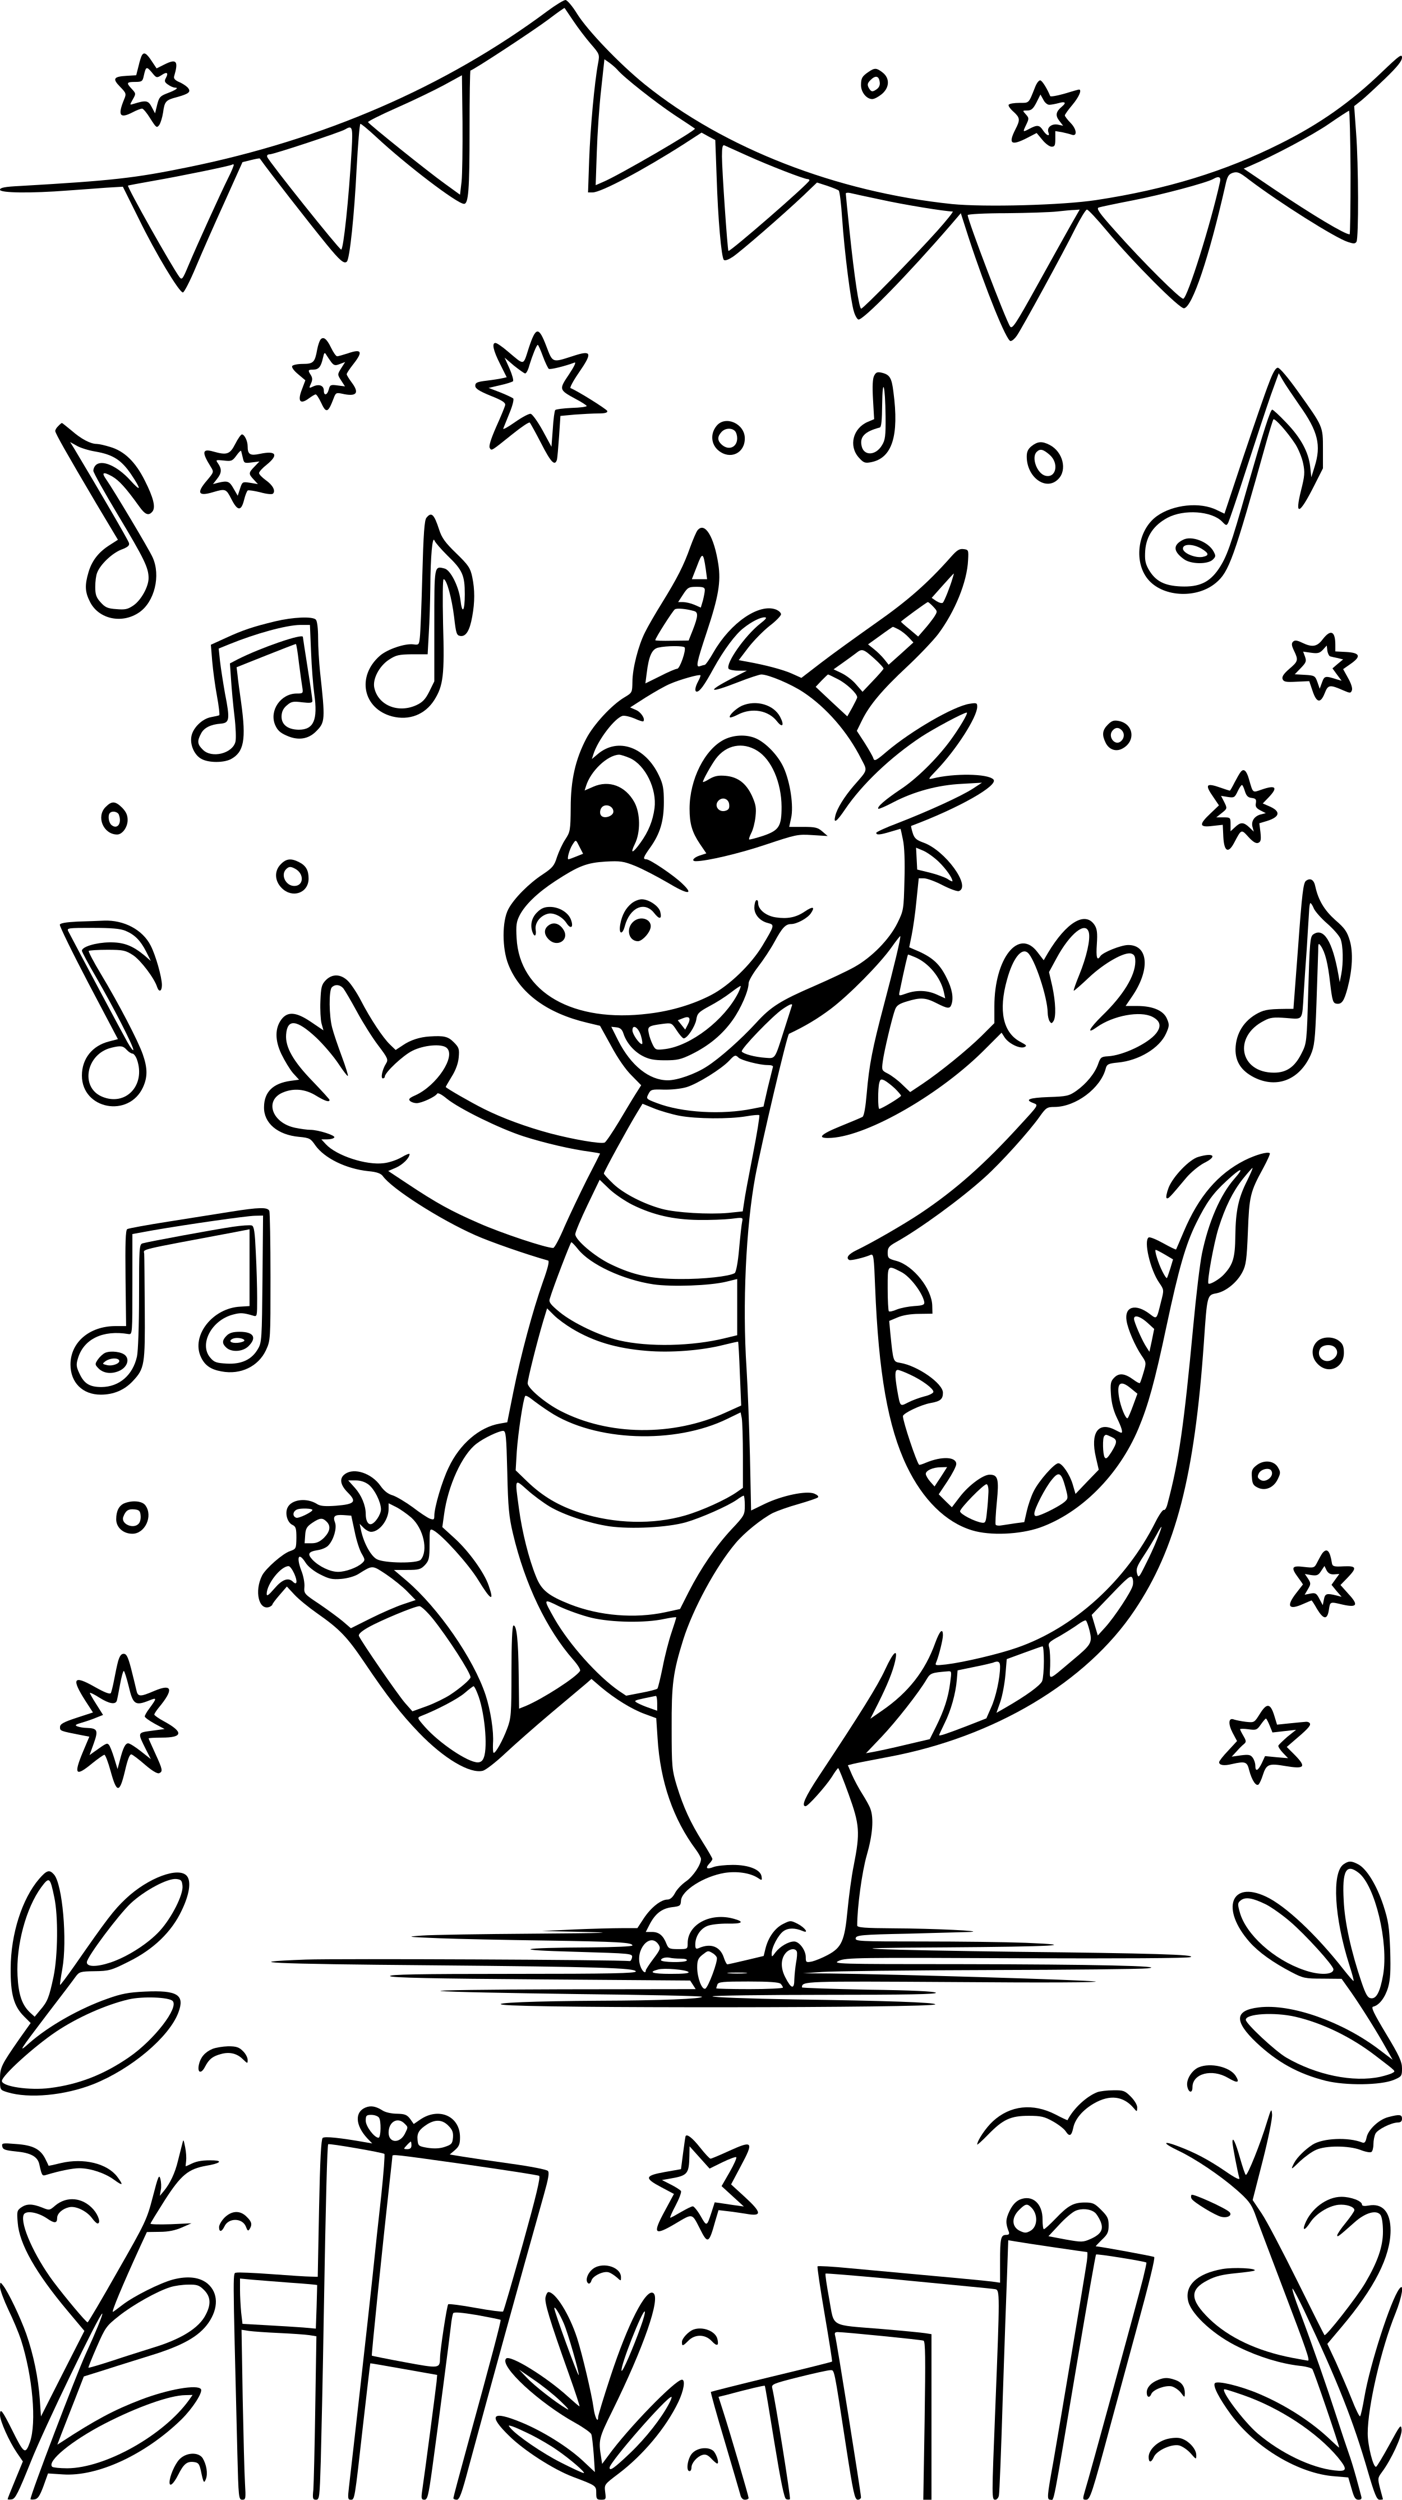 <?xml version="1.0" standalone="no"?>
<!DOCTYPE svg PUBLIC "-//W3C//DTD SVG 20010904//EN"
 "http://www.w3.org/TR/2001/REC-SVG-20010904/DTD/svg10.dtd">
<svg version="1.0" xmlns="http://www.w3.org/2000/svg"
 width="736pt" height="1312pt" viewBox="0 0 736 1312"
 preserveAspectRatio="xMidYMid meet">

<g transform="translate(0,1312) scale(0.1,-0.1)"
fill="#000000" stroke="none">
<path d="M2874 13062 c-535 -398 -1175 -675 -1889 -820 -279 -57 -394 -70
-878 -98 -82 -4 -107 -9 -107 -20 0 -17 163 -19 355 -4 66 5 158 11 205 15
l85 5 83 -167 c89 -183 213 -388 232 -388 7 0 38 61 69 135 31 74 99 228 151
342 l93 207 45 11 c24 6 45 10 46 8 47 -67 257 -336 350 -450 71 -87 93 -105
107 -91 15 15 39 244 51 486 7 130 16 237 20 237 5 0 41 -30 81 -67 162 -151
428 -353 463 -353 23 0 29 70 29 387 0 172 2 313 5 313 12 0 329 208 409 268
46 35 84 62 85 60 1 -2 22 -32 46 -68 24 -36 65 -90 91 -120 47 -54 47 -56 39
-101 -19 -99 -41 -342 -47 -506 l-6 -173 24 0 c45 0 270 120 478 253 l94 61
36 -20 36 -19 7 -190 c7 -224 25 -426 38 -439 6 -6 24 1 47 16 43 29 262 219
370 321 l72 69 53 -17 c29 -10 57 -21 61 -25 5 -4 13 -70 18 -146 12 -178 46
-443 62 -490 6 -21 17 -39 23 -41 23 -7 262 238 484 495 l54 63 41 -128 c90
-275 199 -543 220 -543 8 0 22 12 33 28 26 37 248 443 308 565 27 53 54 97 60
97 7 0 54 -51 105 -112 138 -165 383 -411 405 -406 44 8 130 264 216 642 11
51 17 61 40 69 24 7 35 3 85 -36 157 -119 451 -305 519 -327 30 -10 38 -10 45
1 12 19 11 406 -2 573 l-10 139 38 30 c21 17 77 69 126 116 63 61 87 91 87
109 0 21 -14 11 -103 -74 -165 -159 -327 -274 -538 -379 -287 -144 -595 -239
-964 -295 -176 -27 -586 -38 -757 -21 -607 63 -1196 292 -1613 628 -132 107
-299 281 -355 370 -25 41 -52 72 -61 73 -9 0 -52 -26 -95 -58z m367 -308 c31
-38 200 -171 299 -237 58 -38 106 -70 108 -72 9 -8 -404 -248 -482 -280 l-39
-17 6 174 c3 95 13 244 23 330 l17 157 27 -19 c15 -11 33 -27 41 -36z m-818
-588 l-8 -68 -80 58 c-88 63 -398 312 -403 323 -1 4 66 38 150 75 84 37 196
91 248 119 l95 52 3 -245 c1 -136 -1 -277 -5 -314z m4667 49 c0 -179 -2 -325
-5 -325 -25 0 -191 99 -398 238 l-158 107 33 14 c124 53 329 162 413 220 55
38 103 69 107 70 3 0 7 -145 8 -324z m-5244 118 c-15 -260 -43 -523 -55 -523
-11 1 -378 460 -388 486 -3 9 2 14 13 14 20 0 368 115 394 130 40 24 43 16 36
-107z m2079 -31 c113 -51 296 -122 315 -122 5 0 10 -3 9 -7 -1 -15 -418 -377
-425 -370 -5 5 -34 426 -34 496 0 47 3 62 13 58 6 -3 62 -28 122 -55z m-2728
-118 c-40 -81 -160 -344 -208 -458 -30 -72 -34 -77 -47 -60 -40 54 -276 473
-270 480 2 1 60 12 128 24 145 25 413 80 419 86 2 2 6 2 8 0 2 -2 -11 -35 -30
-72z m5207 -21 c-49 -221 -169 -603 -192 -611 -14 -4 -211 191 -360 359 -82
92 -98 115 -84 120 9 3 89 20 177 37 151 29 391 93 425 113 29 17 41 10 34
-18z m-1779 -91 c117 -26 338 -62 376 -62 6 0 -31 -46 -81 -102 -122 -136
-388 -408 -399 -408 -11 0 -36 165 -61 405 -11 105 -20 194 -20 199 0 4 10 6
23 3 12 -3 85 -19 162 -35z m996 -134 c-26 -46 -105 -188 -176 -316 -113 -204
-131 -231 -142 -216 -22 30 -223 558 -223 585 0 5 91 10 203 10 111 1 231 5
267 9 36 4 77 8 92 8 l26 2 -47 -82z"/>
<path d="M745 12830 c-4 -6 -12 -32 -18 -58 l-12 -47 -50 -3 c-69 -4 -76 -15
-35 -57 33 -34 34 -37 21 -68 -34 -83 -22 -101 44 -67 21 11 44 20 51 20 6 0
26 -24 43 -52 31 -49 34 -51 47 -34 7 10 16 39 20 65 8 59 14 66 72 81 65 18
77 28 57 51 -9 9 -30 23 -46 29 -20 9 -28 18 -25 29 24 81 13 95 -52 62 l-40
-20 -26 39 c-27 41 -40 48 -51 30z m102 -105 c29 20 39 14 24 -14 -9 -16 -7
-23 11 -35 12 -9 29 -16 37 -16 22 0 4 -13 -42 -30 -36 -14 -42 -20 -52 -60
l-11 -45 -18 34 c-18 34 -29 36 -94 16 -22 -7 -22 -7 -5 23 17 30 17 31 -5 55
-30 32 -28 37 17 37 36 0 40 3 46 33 11 48 14 50 42 17 24 -30 26 -30 50 -15z"/>
<path d="M4560 12743 c-34 -23 -40 -33 -40 -70 0 -37 29 -73 59 -73 11 0 33
12 50 26 41 34 43 83 5 113 -32 25 -42 26 -74 4z m58 -53 c3 -15 -3 -29 -14
-37 -24 -18 -31 -16 -44 7 -8 16 -6 24 10 40 26 26 44 22 48 -10z"/>
<path d="M5434 12663 c-35 -88 -30 -83 -83 -83 -27 0 -52 -4 -56 -10 -3 -5 8
-21 25 -36 35 -32 37 -42 10 -94 -38 -75 -22 -87 62 -44 l50 26 30 -36 c16
-20 38 -36 49 -36 16 0 19 7 19 41 l0 41 36 -6 c19 -4 42 -10 50 -13 30 -11
27 28 -5 61 -17 17 -31 36 -31 40 0 5 18 30 40 56 35 42 51 80 34 80 -3 0 -38
-10 -77 -22 -39 -11 -73 -17 -74 -12 -15 37 -40 78 -51 82 -7 2 -19 -12 -28
-35z m74 -93 c9 0 32 4 50 9 34 10 42 2 16 -19 -31 -26 -35 -46 -13 -74 l20
-26 -28 6 c-33 6 -59 -16 -49 -41 9 -24 -10 -17 -28 10 -19 29 -30 31 -70 10
-38 -20 -38 -20 -19 20 16 33 15 36 -2 55 -18 20 -18 20 8 20 21 0 31 9 48 42
l21 42 15 -27 c7 -15 21 -27 31 -27z"/>
<path d="M2776 11294 c-31 -96 -20 -94 -112 -17 -28 24 -56 43 -63 43 -20 0
-12 -39 24 -110 l35 -70 -22 -5 c-13 -3 -50 -9 -83 -13 -50 -6 -60 -10 -60
-27 0 -14 19 -27 80 -52 61 -24 79 -36 77 -49 -2 -10 -23 -61 -47 -114 -28
-64 -40 -102 -34 -111 10 -16 4 -20 120 73 46 37 86 64 90 60 4 -4 31 -53 60
-109 51 -100 72 -122 83 -85 2 9 7 65 11 123 l7 106 75 7 c42 3 98 6 125 6 35
0 48 4 46 13 -4 10 -157 106 -193 120 -5 2 14 38 43 80 74 107 69 121 -31 88
-109 -35 -105 -37 -139 52 -40 105 -55 103 -92 -9z m74 -44 c12 -33 27 -63 31
-66 8 -5 88 15 135 33 10 4 -1 -20 -29 -62 -54 -80 -53 -81 37 -130 31 -16 56
-33 56 -36 0 -4 -36 -9 -79 -10 -44 -2 -82 -7 -86 -11 -4 -4 -10 -49 -13 -100
l-7 -93 -46 85 c-26 47 -54 86 -63 88 -9 2 -46 -18 -83 -44 -37 -26 -64 -41
-61 -33 3 8 18 45 33 82 16 38 24 72 19 76 -5 4 -36 19 -69 32 l-60 23 60 14
c33 7 63 17 68 21 4 4 -4 34 -18 66 l-26 58 49 -42 c28 -22 54 -41 59 -41 6 0
16 19 22 43 16 52 38 107 44 107 3 0 15 -27 27 -60z"/>
<path d="M1682 11337 c-5 -7 -13 -30 -17 -52 -12 -67 -20 -75 -75 -75 -27 0
-52 -5 -56 -11 -4 -7 9 -25 31 -43 l38 -32 -18 -48 c-24 -61 -10 -81 35 -48
16 12 33 22 37 22 5 0 17 -19 28 -42 27 -59 37 -56 66 20 11 30 14 32 43 26
78 -18 95 2 52 59 -14 19 -26 38 -26 43 0 5 16 29 35 53 52 66 44 82 -30 56
-25 -8 -50 -15 -55 -15 -6 0 -20 20 -32 45 -23 48 -41 61 -56 42z m58 -119
c13 -16 20 -18 43 -9 l29 11 -21 -33 c-20 -32 -20 -33 0 -64 l20 -31 -39 5
c-36 5 -40 3 -46 -21 -8 -31 -26 -35 -26 -6 0 26 -24 36 -55 22 -23 -11 -24
-10 -13 14 9 19 9 30 0 45 -17 26 -15 29 12 29 29 0 41 15 51 60 7 31 9 33 19
16 6 -10 18 -27 26 -38z"/>
<path d="M6661 11108 c-18 -45 -77 -217 -133 -383 l-100 -301 -40 19 c-88 44
-230 29 -315 -32 -104 -75 -124 -249 -40 -339 81 -87 252 -93 349 -12 70 58
94 125 267 744 17 60 33 111 36 115 8 7 74 -67 115 -130 16 -25 35 -71 41
-101 10 -47 8 -67 -11 -142 -34 -137 -9 -129 67 21 l48 95 0 102 c0 119 1 116
-129 298 -54 76 -98 128 -108 128 -11 0 -26 -25 -47 -82z m162 -117 c96 -135
114 -208 78 -321 l-17 -55 -6 56 c-9 77 -49 151 -126 231 -36 38 -69 68 -73
68 -10 0 -44 -106 -133 -415 -86 -303 -106 -358 -149 -422 -48 -70 -102 -95
-198 -91 -88 4 -134 28 -170 91 -17 31 -20 50 -17 98 6 76 45 133 118 172 86
45 230 35 285 -20 22 -23 24 -23 33 -6 5 10 49 139 97 288 48 148 105 320 127
383 l41 113 22 -38 c12 -21 52 -80 88 -132z"/>
<path d="M6211 10287 c-54 -27 -53 -60 3 -101 36 -28 127 -29 153 -3 16 16 16
20 3 44 -28 50 -115 83 -159 60z m97 -47 c39 -24 41 -36 5 -43 -39 -7 -103 20
-103 44 0 26 54 25 98 -1z"/>
<path d="M4589 11148 c-8 -15 -10 -55 -6 -125 l6 -103 -33 -14 c-78 -33 -102
-126 -48 -187 25 -28 33 -31 64 -25 111 21 149 137 118 370 -9 73 -19 90 -62
100 -22 5 -30 2 -39 -16z m60 -213 c1 -103 -2 -125 -19 -152 -32 -54 -93 -57
-106 -7 -13 50 14 79 94 100 9 2 12 36 13 121 2 153 16 102 18 -62z"/>
<path d="M3761 10884 c-33 -41 -28 -96 10 -128 61 -51 139 -16 139 63 0 78
-103 123 -149 65z m97 -26 c7 -7 12 -24 12 -38 0 -48 -45 -67 -82 -33 -22 20
-23 41 -1 65 18 21 53 24 71 6z"/>
<path d="M306 10884 c-9 -8 -16 -20 -16 -26 0 -12 59 -116 216 -382 l113 -189
-42 -27 c-59 -37 -94 -82 -112 -142 -21 -70 -19 -106 8 -158 46 -90 168 -116
258 -54 80 55 114 193 70 289 -18 41 -207 357 -243 408 -27 38 -17 43 30 17
37 -21 73 -61 142 -157 32 -45 50 -52 70 -28 18 22 6 72 -40 163 -49 98 -107
154 -181 176 -29 9 -61 16 -71 16 -33 0 -82 26 -131 69 -27 22 -50 41 -52 41
-2 0 -11 -7 -19 -16z m195 -134 c92 -16 136 -44 187 -119 55 -82 54 -96 -4
-32 -69 76 -150 111 -182 79 -7 -7 -12 -19 -12 -29 0 -9 59 -115 131 -235 136
-227 159 -274 159 -328 0 -46 -40 -117 -80 -144 -29 -20 -44 -23 -89 -19 -46
3 -59 9 -83 36 -23 25 -28 41 -28 81 0 27 4 60 10 74 16 43 78 102 126 121 35
13 45 22 41 35 -3 14 -165 291 -289 498 l-20 32 34 -19 c18 -11 62 -25 99 -31z"/>
<path d="M1235 10790 c-28 -55 -44 -60 -115 -40 -59 17 -62 -3 -13 -81 16 -26
16 -27 -20 -70 -57 -66 -47 -86 32 -62 65 19 68 18 96 -37 32 -63 51 -64 66
-5 6 25 15 48 20 51 5 2 34 -2 66 -10 32 -9 61 -12 66 -7 15 15 -1 45 -38 71
-19 14 -35 30 -35 37 0 7 18 27 40 44 64 52 50 75 -35 57 -52 -11 -65 -4 -65
40 0 28 -17 62 -30 62 -5 0 -21 -22 -35 -50z m40 -74 c6 -27 8 -28 47 -23 l40
5 -26 -27 c-32 -33 -32 -38 -4 -68 l22 -24 -41 7 c-40 6 -41 6 -53 -31 l-12
-37 -22 38 c-22 39 -31 42 -82 30 l-26 -7 21 27 c25 31 26 52 6 81 -14 20 -13
20 29 16 40 -5 46 -3 67 26 13 18 24 29 25 24 1 -4 5 -21 9 -37z"/>
<path d="M5416 10779 c-19 -15 -26 -30 -26 -55 0 -110 102 -183 165 -119 49
48 25 144 -45 180 -39 20 -62 19 -94 -6z m93 -45 c52 -44 36 -125 -21 -111
-44 11 -75 96 -46 125 18 18 33 15 67 -14z"/>
<path d="M2239 10403 c-11 -12 -16 -84 -22 -302 -4 -157 -10 -304 -13 -327 -4
-38 -6 -40 -33 -36 -44 6 -137 -25 -177 -60 -123 -108 -89 -277 64 -318 90
-23 173 9 222 86 47 75 54 130 46 397 -3 141 -2 237 3 237 16 0 43 -100 55
-199 10 -87 13 -96 33 -99 29 -4 49 28 62 102 14 76 14 141 0 208 -10 47 -20
62 -84 124 -58 56 -76 81 -90 125 -26 80 -40 94 -66 62z m110 -199 c79 -76 91
-103 91 -203 0 -91 -14 -108 -23 -29 -9 71 -52 156 -83 164 -55 14 -54 19 -54
-299 l0 -293 -26 -53 c-21 -42 -36 -57 -68 -72 -96 -44 -201 -1 -221 91 -10
45 25 113 76 147 38 25 52 28 123 29 l81 0 6 110 c4 60 7 168 8 239 1 164 11
276 22 248 4 -11 35 -46 68 -79z"/>
<path d="M3662 10337 c-6 -7 -23 -46 -38 -87 -34 -97 -69 -165 -148 -293 -35
-56 -76 -127 -90 -156 -35 -69 -66 -190 -66 -260 -1 -55 -1 -57 -42 -81 -68
-41 -161 -142 -200 -216 -57 -109 -82 -217 -82 -364 -1 -118 -3 -127 -28 -165
-15 -22 -34 -64 -44 -93 -14 -46 -24 -57 -73 -90 -74 -48 -153 -128 -182 -183
-34 -63 -34 -207 0 -292 59 -149 202 -255 414 -305 l67 -16 58 -105 c34 -64
77 -126 108 -156 l50 -51 -28 -44 c-16 -25 -56 -92 -90 -149 -34 -56 -67 -105
-74 -108 -21 -8 -162 16 -284 48 -127 34 -252 80 -350 129 -70 35 -200 110
-200 115 0 2 14 26 31 54 21 33 34 69 37 100 4 45 2 53 -26 81 -30 30 -51 35
-127 30 -51 -3 -101 -19 -140 -46 l-38 -25 -29 28 c-37 35 -104 136 -153 231
-21 41 -52 87 -68 103 -38 38 -84 39 -118 3 -21 -22 -24 -37 -27 -108 -2 -45
1 -99 6 -118 l10 -36 -65 44 c-78 53 -123 57 -156 13 -34 -46 -34 -109 0 -181
17 -35 44 -80 61 -100 l32 -35 -45 -6 c-92 -13 -138 -58 -139 -137 -2 -85 72
-147 185 -157 54 -5 60 -9 84 -44 48 -68 162 -124 279 -136 44 -4 65 -12 75
-25 47 -67 301 -229 486 -311 78 -35 271 -102 382 -133 8 -2 0 -37 -27 -112
-53 -149 -116 -384 -155 -577 l-32 -160 -40 -7 c-106 -18 -210 -107 -268 -231
-35 -72 -75 -209 -75 -253 0 -20 -3 -22 -23 -15 -13 5 -54 32 -90 60 -37 27
-84 55 -104 62 -26 7 -47 24 -66 51 -46 65 -137 96 -185 62 -32 -22 -27 -57
14 -98 48 -48 37 -61 -62 -69 -56 -4 -82 -2 -98 8 -55 36 -137 26 -157 -19
-14 -31 0 -78 27 -90 17 -8 20 -19 20 -68 -1 -56 -2 -58 -33 -69 -38 -12 -128
-91 -147 -128 -42 -83 -17 -186 39 -165 8 4 15 9 15 13 0 3 17 26 38 50 l38
44 39 -42 c22 -24 76 -68 119 -98 120 -84 158 -124 248 -257 122 -181 192
-271 287 -370 132 -137 268 -217 336 -200 15 4 67 44 117 91 49 46 157 141
240 211 83 70 165 139 182 153 l31 27 50 -43 c73 -61 161 -116 230 -141 l60
-22 7 -105 c14 -229 82 -425 202 -586 14 -19 26 -41 26 -48 0 -30 -41 -91 -78
-117 -22 -15 -48 -42 -58 -61 -12 -23 -26 -35 -40 -35 -34 0 -86 -41 -124 -98
l-34 -52 -81 0 c-45 0 -158 -3 -251 -7 l-169 -8 225 -5 c175 -4 116 -6 -270
-9 -272 -2 -535 -6 -585 -10 -86 -6 -82 -7 90 -14 99 -4 349 -9 555 -12 389
-6 460 -10 460 -26 0 -5 -89 -9 -217 -10 -386 -2 -429 -14 -85 -23 301 -9 303
-9 300 -30 -2 -11 -8 -20 -13 -19 -45 7 -1529 14 -1700 8 -371 -14 -184 -23
660 -30 889 -8 1066 -14 1073 -32 3 -10 -131 -13 -649 -13 -497 0 -650 -3
-641 -12 8 -8 218 -13 793 -17 l782 -6 15 -23 14 -22 -703 -1 c-387 -1 -672
-5 -634 -9 39 -5 362 -11 718 -16 356 -4 650 -10 652 -14 7 -11 -222 -20 -535
-21 -344 -2 -577 -11 -510 -21 127 -19 2270 -17 2270 2 0 10 -252 19 -747 26
-233 4 -423 11 -423 16 0 4 266 8 592 8 429 0 589 3 581 11 -7 7 -126 13 -357
16 -190 4 -346 9 -346 12 1 33 1 33 806 28 477 -4 767 -2 734 3 -50 8 -1049
38 -1395 42 l-140 1 100 7 c55 4 449 9 875 10 426 1 802 5 835 9 112 12 -283
21 -984 22 -652 0 -675 1 -636 18 36 16 99 17 930 13 562 -2 899 0 915 6 33
13 -199 20 -925 28 -308 4 -625 10 -705 14 -105 5 -9 7 345 9 561 4 718 12
420 24 -104 4 -349 7 -543 7 -331 0 -353 1 -350 17 3 16 27 19 278 24 151 4
298 8 325 9 79 5 -191 18 -402 19 -155 1 -193 4 -193 15 0 96 25 281 50 368
31 107 38 195 19 245 -5 15 -25 50 -42 77 -18 28 -42 73 -54 100 l-22 51 27 7
c15 4 99 20 188 37 555 104 1038 392 1290 769 217 323 315 703 364 1407 17
249 17 248 66 257 50 10 108 57 136 111 19 36 23 65 29 212 7 187 12 209 80
333 22 41 38 76 35 79 -10 10 -74 -8 -132 -37 -140 -71 -241 -188 -320 -375
-21 -49 -39 -92 -40 -93 -1 -2 -32 13 -68 33 -36 20 -70 34 -76 30 -27 -17 8
-169 55 -237 26 -38 26 -38 10 -100 -24 -97 -21 -93 -60 -64 -74 56 -133 39
-121 -36 7 -46 45 -133 79 -183 25 -36 25 -38 10 -89 -8 -28 -17 -53 -19 -55
-2 -3 -17 5 -33 17 -46 34 -76 37 -101 12 -19 -19 -22 -30 -18 -89 3 -45 13
-84 31 -122 25 -51 33 -79 23 -79 -2 0 -17 7 -32 15 -89 46 -131 -15 -101
-144 l15 -65 -61 -63 -61 -64 -14 48 c-15 53 -56 113 -76 113 -21 0 -102 -92
-129 -146 -14 -27 -30 -75 -37 -106 l-13 -57 -46 -6 c-25 -4 -58 -9 -73 -11
-14 -3 -28 -1 -31 3 -3 5 0 58 6 120 12 121 6 143 -38 143 -34 0 -109 -55
-156 -116 l-42 -55 -35 34 -34 34 46 69 c25 38 46 78 46 90 0 38 -75 42 -159
7 -18 -8 -35 -13 -36 -11 -14 14 -85 227 -85 255 0 15 94 60 145 69 51 9 65
20 65 54 0 49 -133 142 -225 157 -36 6 -36 5 -51 154 l-6 66 43 18 c27 12 71
19 114 19 l70 1 -1 40 c-1 90 -100 213 -188 237 -42 11 -46 15 -46 43 0 26 7
35 43 55 124 69 340 226 467 341 84 75 236 244 289 320 32 45 38 49 76 49 112
0 244 99 270 203 6 21 13 25 63 30 110 10 220 76 254 154 17 38 17 46 4 76
-18 43 -74 67 -157 67 l-60 0 32 47 c98 141 89 273 -18 273 -38 0 -135 -39
-147 -59 -17 -27 -23 -6 -18 64 4 58 1 80 -12 100 -49 74 -148 15 -245 -147
l-22 -38 -33 43 c-98 129 -226 -33 -226 -285 l0 -88 -66 -66 c-75 -74 -219
-191 -313 -254 l-63 -42 -42 40 c-22 22 -56 47 -75 57 -32 16 -33 18 -27 63 7
55 50 235 65 274 8 21 22 30 62 42 72 22 98 20 155 -9 57 -29 70 -31 78 -9 13
34 5 84 -25 142 -34 70 -72 105 -145 138 l-51 22 13 64 c7 35 19 116 25 181
l12 117 27 0 c16 0 60 -16 98 -36 39 -20 78 -34 86 -31 65 25 -72 213 -185
254 -39 14 -49 23 -58 52 -6 19 -9 35 -8 36 249 93 461 213 432 244 -30 31
-207 33 -319 5 -26 -6 -24 -3 19 42 105 109 215 281 215 335 0 20 -4 21 -41
15 -83 -13 -304 -141 -432 -249 -57 -49 -67 -54 -72 -38 -3 11 -24 47 -46 82
l-41 63 27 55 c39 80 107 161 238 283 63 59 136 136 162 170 88 118 152 274
157 388 3 53 2 55 -24 58 -21 3 -35 -6 -65 -40 -123 -139 -228 -231 -398 -350
-99 -70 -227 -162 -284 -206 l-104 -80 -51 23 c-48 21 -139 45 -234 62 l-44 8
51 67 c28 36 78 87 111 113 33 25 60 53 60 61 0 8 -12 19 -27 25 -88 33 -237
-68 -327 -224 -21 -37 -42 -67 -47 -67 -4 0 -14 -3 -23 -6 -25 -10 -20 15 34
178 62 186 75 264 61 356 -22 145 -71 225 -109 179z m43 -204 l7 -53 -40 0
-40 0 27 69 c28 75 33 73 46 -16z m1295 -50 c-12 -42 -42 -117 -50 -126 -5 -5
-19 -1 -34 8 l-25 17 57 64 c31 35 58 64 59 64 1 0 -2 -12 -7 -27z m-1300 -60
c0 -10 -5 -35 -10 -55 l-11 -37 -34 15 c-19 8 -46 14 -60 14 l-25 0 26 40 c24
37 30 40 70 40 35 0 44 -3 44 -17z m1200 -88 c22 -24 22 -24 4 -53 -11 -16
-34 -46 -52 -66 l-32 -37 -45 38 c-25 20 -45 38 -45 40 0 4 134 102 141 103 3
0 16 -11 29 -25z m-1257 -22 c23 -6 22 -27 -5 -97 l-23 -58 -88 -1 c-48 -1
-87 0 -87 3 0 11 92 155 103 162 11 7 58 3 100 -9z m348 -66 c-81 -64 -183
-210 -166 -237 3 -5 26 -10 51 -10 l45 0 -78 -40 c-138 -72 -123 -81 33 -20
56 22 111 40 121 40 39 -1 155 -50 220 -93 122 -81 233 -209 304 -350 34 -65
36 -55 -39 -141 -49 -57 -88 -119 -97 -158 -11 -44 7 -32 52 35 88 130 237
272 398 379 67 44 224 128 240 128 10 0 -40 -84 -88 -149 -71 -96 -178 -201
-261 -255 -79 -53 -124 -92 -115 -101 3 -2 39 13 80 35 108 56 233 90 359 96
l105 6 -49 -32 c-60 -39 -238 -120 -393 -180 -62 -23 -113 -47 -113 -51 0 -13
20 -11 76 6 27 8 50 15 51 15 1 0 7 -26 13 -57 8 -36 11 -116 8 -213 -4 -154
-4 -158 -37 -225 -42 -85 -134 -179 -225 -230 -37 -21 -133 -66 -211 -100
-178 -77 -229 -109 -306 -194 -79 -86 -190 -185 -259 -229 -60 -39 -154 -72
-204 -72 -98 0 -194 77 -261 209 l-36 72 27 -3 c20 -2 30 -11 37 -33 15 -47
54 -93 100 -117 32 -17 59 -23 117 -23 65 0 84 4 141 32 91 45 161 103 215
179 44 62 84 154 84 194 0 11 22 50 49 85 28 36 67 95 87 132 40 74 58 93 87
93 30 0 87 31 104 57 23 34 11 38 -32 9 -45 -31 -91 -40 -151 -31 -52 7 -94
41 -94 75 0 12 -4 18 -10 15 -5 -3 -10 -21 -10 -39 0 -37 30 -71 73 -81 34 -9
33 -12 -31 -119 -59 -98 -174 -209 -268 -258 -94 -49 -209 -84 -328 -98 -397
-50 -679 111 -694 396 -4 67 -1 87 16 120 29 56 94 119 189 181 120 78 163 95
263 101 76 4 93 2 155 -23 39 -16 114 -55 169 -87 106 -64 142 -67 78 -6 -44
43 -170 128 -189 128 -20 0 -16 11 22 64 50 71 70 136 70 236 0 71 -4 94 -26
140 -71 150 -215 201 -320 113 l-32 -27 8 25 c23 74 112 191 154 202 11 2 38
-4 62 -14 23 -11 44 -17 46 -15 12 12 -12 49 -39 60 l-30 13 81 52 c45 28 102
61 129 72 50 22 153 51 159 45 2 -1 -3 -16 -12 -32 -17 -32 -19 -54 -7 -54 15
0 39 32 87 120 54 98 116 182 160 215 42 33 86 55 109 55 14 0 8 -9 -23 -33z
m727 -31 c15 -8 38 -26 52 -41 l25 -27 -65 -59 -65 -58 -23 29 c-13 16 -37 40
-54 53 l-31 25 64 46 c34 25 65 46 66 46 2 0 16 -6 31 -14z m-1124 -94 c9 -14
-25 -112 -39 -112 -7 0 -48 -17 -90 -39 l-77 -38 7 54 c11 91 28 127 61 134
44 10 132 10 138 1z m995 -58 c29 -26 51 -50 49 -54 -2 -5 -27 -34 -57 -65
l-53 -56 -34 39 c-18 22 -53 48 -76 59 l-42 20 48 34 c27 19 58 42 70 51 31
25 38 23 95 -28z m-190 -109 c44 -22 101 -75 101 -95 0 -4 -12 -28 -26 -54
l-26 -46 -83 77 -83 78 31 33 c17 17 32 32 34 32 2 0 25 -11 52 -25z m-1092
-414 c81 -37 142 -162 129 -263 -9 -67 -32 -123 -73 -180 -42 -59 -57 -62 -30
-7 30 61 29 161 -3 219 -47 85 -133 117 -215 81 l-46 -20 7 22 c24 80 113 164
174 166 8 0 34 -8 57 -18z m-87 -281 c0 -21 -40 -37 -59 -25 -17 10 -13 43 6
54 23 12 53 -4 53 -29z m-176 -188 l17 -33 -35 -14 c-20 -8 -38 -15 -42 -15
-9 0 5 52 22 78 18 27 16 28 38 -16z m1884 -75 c38 -37 72 -85 72 -102 0 -3
-12 2 -26 12 -15 9 -57 24 -93 33 l-66 16 -3 57 -3 58 38 -16 c21 -9 57 -35
81 -58z m788 -371 c9 -36 -12 -129 -50 -222 -19 -46 -32 -84 -29 -84 3 0 39
31 80 70 82 77 188 136 222 125 16 -5 21 -15 21 -43 -1 -74 -64 -177 -174
-283 -69 -68 -85 -101 -28 -60 86 61 228 87 292 54 42 -22 48 -50 19 -87 -42
-53 -174 -116 -253 -120 -35 -2 -39 -6 -51 -40 -17 -49 -61 -103 -114 -141
-39 -27 -50 -30 -147 -33 -104 -4 -127 -14 -78 -32 26 -10 26 -10 -68 -112
-191 -210 -343 -344 -527 -467 -89 -59 -250 -152 -333 -192 -44 -21 -59 -41
-40 -52 7 -5 82 13 113 27 15 6 17 -12 23 -166 18 -457 68 -738 166 -943 85
-177 205 -295 343 -337 95 -29 250 -22 355 14 217 77 415 275 518 519 52 124
86 247 148 540 64 301 101 430 157 542 53 107 87 154 159 220 74 69 97 75 40
10 -74 -84 -136 -228 -170 -392 -11 -54 -31 -222 -45 -373 -50 -532 -76 -716
-136 -941 -5 -21 -14 -35 -19 -32 -5 3 -25 -25 -44 -63 -155 -309 -427 -556
-727 -660 -94 -33 -280 -77 -373 -88 -55 -6 -59 -6 -51 12 14 34 35 118 35
141 0 41 -17 24 -40 -39 -53 -148 -141 -261 -279 -356 l-62 -43 41 81 c48 96
77 167 89 221 16 71 -8 52 -52 -43 -39 -85 -128 -228 -348 -560 -72 -109 -94
-158 -70 -158 13 0 105 103 138 154 15 25 30 45 33 46 3 0 28 -62 55 -137 58
-160 61 -201 27 -373 -12 -58 -26 -165 -33 -238 -15 -160 -31 -194 -104 -233
-28 -15 -65 -30 -82 -34 -31 -6 -33 -5 -33 23 0 36 -34 82 -61 82 -30 0 -74
-26 -98 -57 -18 -25 -20 -26 -20 -8 -1 34 36 102 63 120 25 17 60 17 100 0 35
-15 12 18 -27 38 -36 18 -38 18 -74 0 -44 -21 -79 -70 -94 -128 l-10 -41 -92
-22 c-51 -12 -95 -22 -99 -22 -3 0 -12 16 -18 35 -19 59 -69 78 -132 50 -15
-6 -18 -2 -18 19 0 42 26 82 62 97 19 8 63 13 106 13 79 -2 93 9 35 25 -123
35 -243 -29 -243 -128 0 -31 -1 -31 -50 -31 -46 0 -51 3 -61 27 -17 44 -39 63
-76 63 l-33 0 19 37 c30 59 65 86 118 93 43 5 46 7 48 34 2 53 120 128 229
146 64 10 134 0 174 -26 22 -15 23 -14 20 7 -5 36 -66 61 -151 61 -39 0 -85
-5 -101 -11 -35 -14 -45 -7 -23 17 10 10 17 22 17 25 0 4 -23 44 -52 90 -64
102 -100 181 -135 294 -25 83 -27 99 -27 303 -1 230 7 292 61 465 51 161 171
383 275 506 47 56 136 127 195 158 23 11 84 33 135 47 51 15 97 30 102 35 5 5
-3 13 -20 20 -41 16 -167 -10 -259 -54 l-72 -35 -6 287 c-4 157 -12 365 -18
461 -22 333 -3 740 46 1005 33 175 167 744 177 749 85 40 150 79 218 130 97
73 258 236 321 325 24 34 44 59 45 58 5 -4 -34 -166 -86 -362 -60 -227 -77
-313 -90 -464 -6 -72 -14 -117 -22 -123 -7 -4 -59 -26 -116 -49 -111 -45 -127
-66 -46 -61 195 13 575 232 808 468 l84 84 16 -25 c21 -32 78 -60 103 -51 15
7 13 10 -19 27 -92 48 -118 163 -71 329 30 109 75 167 108 140 37 -31 104
-234 105 -315 0 -16 5 -37 10 -45 9 -13 11 -13 20 0 15 22 12 100 -6 184 l-17
74 39 72 c70 130 154 198 170 136z m-912 -130 c71 -30 134 -106 151 -183 l7
-33 -44 20 c-50 23 -107 25 -162 5 -37 -13 -38 -13 -34 8 28 135 43 197 45
197 2 0 18 -6 37 -14z m-3002 -163 c8 -10 41 -66 73 -125 32 -59 82 -138 112
-177 50 -66 52 -73 39 -94 -19 -30 -29 -77 -16 -77 5 0 10 4 10 9 0 22 96 112
145 136 60 30 152 38 179 16 52 -43 -51 -199 -164 -250 -30 -13 -37 -20 -28
-29 7 -7 23 -12 35 -12 26 0 98 33 108 50 4 6 25 -5 50 -26 65 -53 279 -158
403 -198 109 -35 255 -69 350 -81 28 -4 52 -8 52 -10 0 -1 -31 -63 -69 -136
-37 -74 -90 -185 -117 -246 -26 -62 -53 -113 -60 -113 -38 0 -270 77 -390 130
-149 65 -223 106 -378 209 l-98 65 40 17 c36 16 72 51 72 72 0 4 -19 -3 -42
-17 -24 -14 -65 -28 -93 -31 -92 -12 -248 39 -304 99 l-24 26 31 0 c17 0 33 4
37 10 7 11 -85 40 -126 40 -16 0 -52 5 -81 11 -121 26 -161 144 -63 185 57 24
118 18 173 -16 48 -29 72 -37 72 -23 0 3 -40 47 -88 97 -103 106 -145 180
-140 246 6 85 56 79 158 -16 38 -36 90 -97 116 -136 25 -38 48 -68 50 -65 3 2
-12 49 -32 103 -20 54 -43 121 -50 149 -17 63 -18 197 -2 213 17 17 42 15 60
-5z m2073 -25 c-72 -141 -247 -276 -382 -294 -49 -6 -52 -5 -66 22 -8 16 -18
43 -21 60 -8 36 -3 40 72 50 48 6 48 6 75 -35 15 -23 31 -41 36 -41 19 0 59
61 66 97 5 34 12 41 69 72 35 18 85 50 112 71 27 21 50 36 52 35 2 -2 -4 -18
-13 -37z m281 -70 c-2 -7 -21 -65 -41 -128 -48 -151 -44 -146 -96 -142 -57 4
-116 20 -125 33 -7 12 162 188 216 224 40 27 54 31 46 13z m-547 -99 l-12 -23
-19 24 -20 25 28 11 c34 14 43 0 23 -37z m-244 -56 c7 -24 9 -43 5 -43 -14 0
-50 52 -50 72 0 36 32 15 45 -29z m512 -114 c14 -14 110 -39 152 -39 22 0 32
-4 28 -12 -2 -7 -14 -56 -27 -109 l-22 -97 -56 -11 c-161 -33 -373 -21 -505
30 -55 21 -56 22 -43 47 12 24 18 25 80 23 38 -1 89 4 120 13 57 17 183 95
225 140 27 29 32 31 48 15z m821 -162 c17 -17 32 -34 32 -38 0 -7 -102 -69
-114 -69 -8 0 -8 108 0 137 5 19 9 21 28 12 11 -6 36 -25 54 -42z m-1132 -143
c90 -17 262 -18 351 -3 35 6 66 9 69 6 3 -3 -12 -97 -34 -209 -22 -112 -43
-224 -46 -250 l-7 -46 -76 -8 c-102 -9 -274 1 -348 21 -93 25 -200 79 -255
131 -27 26 -50 51 -50 55 0 9 125 238 175 320 l28 46 59 -24 c32 -13 93 -31
134 -39z m2981 -341 c-46 -91 -60 -157 -62 -288 -1 -116 -12 -152 -59 -203
-23 -26 -75 -56 -82 -49 -9 9 28 213 53 292 35 110 74 190 128 258 25 31 48
57 50 57 3 0 -10 -30 -28 -67z m-3226 -127 c108 -53 213 -77 344 -79 61 -1
138 2 173 6 62 8 63 8 58 -15 -3 -13 -10 -77 -16 -143 -6 -71 -16 -122 -23
-127 -28 -17 -162 -32 -287 -31 -155 1 -245 20 -365 78 -83 40 -185 127 -185
157 0 11 29 80 64 153 l64 133 50 -48 c27 -26 83 -64 123 -84z m-287 -232 c64
-81 237 -161 396 -185 98 -14 297 -7 383 14 l57 14 0 -147 0 -148 -62 -15
c-172 -43 -404 -48 -558 -12 -99 23 -241 90 -313 149 -47 39 -57 52 -51 69 19
64 109 297 113 297 4 0 19 -16 35 -36z m3082 -29 l42 -25 -14 -47 c-8 -25 -16
-48 -18 -51 -3 -2 -13 13 -24 35 -22 43 -43 113 -35 113 4 0 25 -11 49 -25z
m-1385 -91 c46 -23 111 -108 121 -157 2 -15 -5 -19 -53 -22 -30 -2 -71 -10
-91 -18 -20 -9 -39 -13 -42 -9 -3 3 -6 57 -6 119 0 127 -2 124 71 87z m-1727
-298 c112 -67 231 -103 390 -116 127 -11 290 2 404 31 41 10 76 18 77 17 1 -2
6 -78 9 -169 l7 -166 -82 -37 c-276 -126 -616 -122 -869 10 -79 41 -170 118
-170 144 0 20 48 213 81 324 l21 69 36 -36 c20 -20 64 -52 96 -71z m3019 32
l36 -33 -12 -60 -13 -60 -16 25 c-18 27 -52 101 -63 138 -10 34 24 29 68 -10z
m-1245 -273 c63 -29 122 -73 122 -90 0 -7 -21 -18 -47 -24 -27 -7 -65 -21 -86
-32 -43 -22 -41 -24 -57 65 -13 78 -13 106 3 106 6 0 36 -11 65 -25z m1160
-73 l33 -27 -22 -60 c-12 -33 -25 -64 -29 -68 -9 -10 -38 60 -46 112 -12 75 9
89 64 43z m-3053 -122 c237 -156 659 -172 935 -36 l68 33 6 -30 c3 -16 6 -105
6 -198 l0 -168 -30 -21 c-56 -40 -186 -99 -273 -124 -169 -49 -369 -44 -551
14 -112 36 -197 86 -278 164 l-61 59 6 101 c7 96 33 271 44 289 3 4 19 -4 36
-18 18 -14 59 -44 92 -65z m-222 -317 c4 -186 9 -234 30 -323 63 -266 177
-503 317 -662 23 -26 39 -52 35 -58 -21 -34 -195 -146 -285 -184 l-35 -14 -2
176 c-2 183 -11 266 -28 260 -6 -2 -10 -92 -10 -243 0 -223 -2 -244 -23 -299
-23 -61 -59 -126 -70 -126 -4 0 -5 22 -4 49 5 63 -13 176 -39 255 -63 190
-248 457 -414 599 l-67 57 69 0 c62 0 72 3 94 26 21 23 24 35 24 109 0 80 1
83 20 73 47 -25 184 -177 235 -260 66 -108 87 -120 55 -29 -23 67 -103 178
-176 245 l-67 61 9 65 c20 151 95 316 171 373 39 30 115 66 139 67 15 0 17
-25 22 -217z m3172 185 c32 -14 31 -28 -1 -80 -20 -31 -28 -38 -35 -27 -10 16
-12 103 -2 112 8 9 8 9 38 -5z m-880 -185 c-10 -16 -25 -39 -34 -52 l-15 -23
-23 26 c-13 15 -23 33 -23 40 0 18 38 35 79 35 l33 1 -17 -27z m639 -83 c14
-53 14 -56 -7 -74 -24 -20 -99 -59 -134 -70 -18 -6 -23 -3 -23 10 0 25 57 136
92 178 37 46 50 38 72 -44z m-3659 18 c31 -24 64 -90 65 -129 0 -29 -34 -79
-55 -79 -15 0 -25 22 -25 53 0 46 -23 100 -57 138 l-35 39 39 0 c26 0 50 -8
68 -22z m950 -115 c76 -45 208 -88 314 -104 115 -16 304 -6 401 21 80 23 222
86 269 119 16 12 32 21 35 21 3 0 6 -23 6 -51 0 -49 -2 -54 -70 -126 -82 -88
-161 -204 -225 -329 l-45 -89 -78 -17 c-159 -34 -344 -19 -498 41 -116 46
-152 75 -180 146 -38 93 -73 234 -89 352 -23 168 -25 163 43 103 31 -28 84
-67 117 -87z m2304 75 c-1 -24 -4 -70 -8 -103 -5 -53 -8 -60 -26 -57 -37 5
-115 45 -115 60 0 16 123 142 139 142 6 0 11 -18 10 -42z m-3029 -134 c63 -57
89 -172 49 -220 -17 -21 -190 -19 -230 2 -32 16 -70 86 -84 153 l-7 33 21 -21
c12 -12 29 -21 39 -21 44 0 92 63 92 120 l0 30 40 -20 c23 -12 58 -37 80 -56z
m-520 41 c0 -11 -73 -46 -85 -41 -22 8 -18 35 6 44 19 7 79 5 79 -3z m222
-114 c9 -46 26 -98 37 -116 18 -31 18 -34 2 -49 -26 -24 -87 -46 -126 -46 -42
0 -100 28 -134 63 -29 31 -23 43 27 51 21 3 47 14 56 25 28 30 45 91 35 119
-13 34 -3 43 44 40 l41 -3 18 -84z m-148 53 c24 -23 19 -52 -13 -85 -22 -21
-39 -29 -66 -29 l-36 0 3 42 c2 35 9 46 37 65 40 27 54 28 75 7z m4360 -94
c-14 -36 -42 -96 -62 -135 -33 -67 -36 -69 -43 -43 -6 23 0 39 35 92 24 36 53
85 67 110 13 25 25 44 26 42 2 -1 -9 -31 -23 -66z m-4469 -123 c12 -19 43 -44
75 -60 47 -24 63 -28 112 -24 34 3 71 14 90 26 75 47 71 47 145 -2 37 -25 88
-66 111 -90 l44 -45 -66 -22 c-36 -12 -112 -45 -170 -74 l-104 -52 -43 37
c-24 20 -80 61 -124 91 -77 51 -80 54 -77 89 2 19 -5 58 -16 85 -28 74 -14
100 23 41z m-60 -57 c18 -41 14 -63 -7 -42 -24 24 -56 13 -97 -35 -32 -37 -41
-43 -41 -28 1 52 74 145 115 145 7 0 20 -18 30 -40z m4401 -63 c-8 -32 -93
-161 -143 -217 l-40 -44 -16 54 -16 54 102 106 c86 90 103 104 111 89 5 -10 6
-29 2 -42z m-2841 -168 c106 -25 283 -28 383 -6 34 7 62 11 62 8 0 -3 -11 -39
-25 -80 -14 -41 -35 -122 -46 -180 -12 -58 -24 -109 -28 -114 -4 -4 -43 -14
-86 -22 l-78 -15 -39 26 c-113 79 -259 243 -336 376 -62 110 -62 109 25 66 43
-20 118 -47 168 -59z m-832 -6 c79 -99 197 -282 197 -306 0 -11 -52 -56 -105
-91 -27 -18 -84 -46 -125 -61 l-75 -27 -38 43 c-37 42 -232 325 -243 353 -3 9
13 24 48 44 63 36 245 112 270 112 9 0 41 -30 71 -67z m3447 -62 c15 -64 10
-72 -92 -157 -131 -110 -118 -107 -115 -28 1 38 -1 81 -5 96 -7 24 -4 29 55
61 34 20 77 47 96 61 19 14 37 23 41 21 5 -3 13 -27 20 -54z m-240 -160 c0
-44 -4 -91 -9 -104 -9 -23 -85 -78 -193 -140 l-47 -27 20 57 c11 32 23 96 27
142 l7 83 90 33 c50 18 93 34 98 34 4 1 7 -35 7 -78z m-230 -28 c0 -59 -22
-161 -47 -215 l-25 -57 -102 -40 c-112 -43 -146 -54 -146 -48 0 2 13 30 29 63
33 66 58 155 64 228 l4 49 87 18 c47 9 91 20 98 22 28 12 38 6 38 -20z m-262
-85 c-10 -79 -32 -145 -74 -230 l-33 -66 -128 -30 c-70 -17 -146 -33 -168 -37
l-39 -7 81 85 c77 81 197 234 238 304 19 32 26 34 111 41 20 2 20 -1 12 -60z
m-2482 -55 c37 -87 56 -280 34 -337 -6 -18 -17 -26 -32 -26 -52 0 -202 101
-278 187 -41 47 -41 48 -18 57 82 32 189 88 226 119 24 21 46 37 48 37 3 0 12
-16 20 -37z m944 -53 l0 -39 -39 14 c-22 7 -50 19 -63 26 -22 12 -20 14 32 25
30 6 58 12 63 13 4 0 7 -17 7 -39z m7 -1266 c12 -19 10 -26 -27 -75 -22 -29
-40 -57 -40 -61 0 -21 -20 -4 -29 25 -28 84 52 177 96 111z m726 -37 c3 -7 1
-33 -4 -58 -4 -24 -8 -63 -9 -87 0 -55 -16 -52 -47 9 -26 49 -25 99 3 130 20
22 50 25 57 6z m-444 -7 c10 -5 21 -16 24 -24 7 -18 -45 -158 -61 -164 -18 -6
-42 59 -42 112 0 36 5 48 26 65 31 24 30 24 53 11z m-166 -30 c24 0 36 -4 32
-10 -7 -12 -135 -10 -135 2 0 10 23 17 45 13 11 -3 37 -5 58 -5z m41 -70 c7
-7 -23 -10 -94 -10 -96 0 -120 9 -65 23 30 9 147 -1 159 -13z m299 -7 c-24 -2
-62 -2 -85 0 -24 2 -5 4 42 4 47 0 66 -2 43 -4z m185 -55 c7 -7 12 -16 12 -20
0 -4 -79 -8 -175 -8 -96 0 -175 2 -175 4 0 2 3 11 6 20 5 14 29 16 163 16 109
0 161 -4 169 -12z"/>
<path d="M3895 9416 c-31 -14 -72 -53 -63 -61 2 -3 22 4 43 15 73 37 159 22
204 -36 29 -37 40 -21 16 24 -34 64 -126 90 -200 58z"/>
<path d="M3803 9239 c-103 -51 -183 -210 -183 -364 0 -78 13 -123 54 -184 l34
-50 -34 -11 c-34 -11 -47 -30 -21 -30 57 0 230 41 367 87 159 53 168 55 245
50 l80 -5 -28 24 c-24 21 -38 24 -101 24 l-73 0 10 46 c14 62 -4 187 -39 265
-29 64 -94 132 -149 155 -49 20 -113 17 -162 -7z m172 -59 c75 -46 127 -166
128 -294 0 -104 -13 -124 -97 -153 -38 -12 -71 -21 -73 -19 -3 2 3 18 11 34 9
17 19 55 22 85 5 46 2 64 -18 109 -31 67 -74 100 -139 106 -37 3 -56 0 -84
-16 -19 -12 -35 -19 -35 -16 0 11 45 91 68 122 55 73 141 89 217 42z m-147
-282 c2 -19 -2 -28 -18 -33 -37 -12 -64 27 -38 53 21 21 53 10 56 -20z"/>
<path d="M3316 8379 c-31 -25 -51 -61 -60 -111 -9 -51 11 -58 24 -9 26 98 104
133 154 69 28 -36 42 -33 32 7 -8 30 -60 65 -97 65 -15 0 -38 -9 -53 -21z"/>
<path d="M2819 8331 c-29 -29 -37 -68 -23 -105 10 -27 21 -18 16 15 -5 35 24
73 64 83 30 8 76 -15 98 -49 22 -34 38 -23 24 16 -13 39 -62 69 -111 69 -29 0
-46 -7 -68 -29z"/>
<path d="M3320 8278 c-35 -38 -17 -98 29 -98 19 0 54 34 64 63 19 51 -53 78
-93 35z"/>
<path d="M2881 8264 c-27 -19 -27 -48 0 -75 43 -43 108 -4 79 48 -20 35 -52
46 -79 27z"/>
<path d="M1445 9859 c-116 -28 -170 -46 -259 -87 l-79 -36 7 -86 c4 -47 15
-129 25 -183 10 -54 15 -99 12 -101 -3 -2 -23 -6 -43 -10 -46 -8 -95 -56 -103
-100 -9 -45 16 -101 54 -120 38 -20 113 -20 152 -1 70 37 82 102 55 297 -8 57
-17 122 -19 145 l-5 41 153 61 c85 34 156 61 158 61 3 0 10 -44 16 -97 7 -54
15 -113 18 -130 5 -32 4 -33 -29 -33 -84 0 -145 -89 -114 -164 12 -28 26 -42
61 -57 60 -27 114 -19 155 23 47 47 48 59 20 313 -5 50 -10 128 -10 176 0 52
-5 90 -12 97 -18 18 -121 13 -213 -9z m188 -161 c3 -79 11 -179 17 -222 19
-135 -3 -186 -82 -186 -58 1 -91 27 -90 71 1 24 9 41 28 57 23 20 33 22 80 16
42 -5 54 -3 54 7 0 8 -11 86 -25 173 -14 88 -25 161 -25 163 0 20 -223 -57
-343 -118 l-40 -21 6 -86 c3 -48 11 -134 18 -192 7 -58 9 -118 5 -133 -15 -62
-125 -89 -171 -42 -29 28 -31 45 -10 84 15 31 51 49 105 53 45 4 48 22 21 159
-10 57 -22 133 -26 169 l-7 66 54 22 c140 57 300 101 374 102 l51 0 6 -142z"/>
<path d="M6944 9765 c-30 -40 -55 -44 -109 -18 -27 13 -38 14 -47 5 -9 -9 -8
-20 5 -47 24 -50 22 -56 -25 -96 -30 -26 -39 -41 -35 -53 6 -15 18 -17 74 -14
l66 3 17 -50 c21 -64 42 -69 64 -14 18 46 26 47 99 15 35 -15 38 -15 44 1 4
10 -4 36 -20 64 l-26 47 40 28 c56 39 49 58 -24 62 l-57 3 0 34 c0 73 -24 84
-66 30z m39 -90 c7 -2 24 -6 40 -9 l28 -7 -28 -23 -28 -24 24 -33 24 -32 -24
7 c-63 20 -66 19 -79 -16 l-12 -33 -12 35 c-12 33 -15 35 -66 38 l-53 3 32 33
c28 29 30 36 22 59 l-10 27 42 -6 c35 -5 45 -2 62 16 l20 22 3 -26 c2 -15 9
-29 15 -31z"/>
<path d="M5816 9317 c-30 -30 -32 -55 -11 -97 18 -35 54 -47 87 -29 72 38 60
130 -19 145 -26 5 -37 1 -57 -19z m72 -29 c17 -17 15 -43 -4 -59 -31 -26 -70
25 -44 56 15 18 32 19 48 3z"/>
<path d="M6513 9068 c-6 -7 -20 -32 -32 -55 -12 -24 -23 -43 -25 -43 -2 0 -23
7 -46 15 -79 28 -87 18 -40 -49 l29 -43 -44 -42 c-63 -59 -60 -75 10 -66 l54
6 3 -63 c4 -78 26 -90 57 -31 38 72 37 72 75 30 24 -26 39 -35 51 -31 14 6 16
16 12 55 l-6 48 40 12 c71 22 74 52 8 79 l-30 13 30 31 c52 54 39 68 -38 41
-46 -16 -43 -19 -64 54 -13 47 -28 60 -44 39z m22 -100 c8 -25 16 -34 36 -36
21 -3 25 -7 22 -27 -4 -18 2 -27 23 -38 l29 -15 -28 -7 c-33 -9 -51 -37 -41
-68 l6 -22 -24 23 c-30 28 -46 28 -75 0 l-23 -21 0 36 c0 36 -1 37 -37 37
l-38 0 29 23 c29 23 29 24 13 57 l-17 33 36 -6 c32 -5 36 -3 51 29 9 19 19 34
23 34 3 0 10 -15 15 -32z"/>
<path d="M555 8885 c-52 -51 -12 -145 60 -145 27 0 55 38 55 76 0 26 -8 43
-29 65 -36 35 -54 36 -86 4z m69 -41 c17 -45 -8 -80 -39 -54 -15 13 -20 51 -8
63 12 13 41 7 47 -9z"/>
<path d="M1475 8585 c-36 -35 -34 -88 4 -126 56 -56 141 -26 141 50 0 43 -14
68 -50 86 -41 21 -67 19 -95 -10z m75 -25 c48 -26 45 -90 -5 -90 -45 0 -73 58
-43 88 15 15 24 15 48 2z"/>
<path d="M6856 8497 c-14 -10 -21 -67 -41 -342 -14 -182 -25 -330 -25 -330
-125 0 -148 -3 -185 -22 -75 -39 -117 -107 -119 -189 -1 -67 31 -115 98 -149
120 -60 239 -12 297 119 19 44 23 76 30 270 4 122 8 243 9 271 0 45 1 48 14
30 23 -34 37 -90 49 -197 11 -92 15 -103 33 -106 28 -4 40 14 58 81 26 99 30
188 12 250 -14 47 -26 65 -76 108 -58 52 -89 104 -105 176 -7 36 -26 47 -49
30z m42 -147 c8 -16 39 -51 69 -77 31 -27 62 -62 70 -80 14 -35 16 -125 4
-188 l-8 -40 -7 40 c-31 176 -78 250 -133 210 -15 -12 -18 -42 -25 -291 -8
-278 -8 -279 -36 -334 -35 -70 -78 -100 -144 -100 -180 0 -216 189 -53 272 33
18 51 20 117 15 91 -7 83 -17 92 128 3 50 10 155 16 235 5 80 10 166 12 193 1
26 4 47 7 47 4 0 12 -13 19 -30z"/>
<path d="M407 8283 c-59 -3 -90 -8 -93 -16 -2 -7 65 -145 150 -307 l155 -294
-46 -12 c-88 -22 -143 -90 -143 -179 0 -178 247 -224 321 -61 24 53 24 99 -1
171 -24 70 -126 266 -221 424 -38 63 -66 117 -63 120 3 3 47 6 97 6 84 0 96
-3 135 -28 40 -26 113 -122 127 -168 10 -29 25 -22 25 11 0 41 -33 157 -59
207 -42 83 -140 135 -245 131 -28 -1 -91 -4 -139 -5z m251 -48 c50 -21 79 -51
109 -109 l25 -50 -32 28 c-64 53 -110 71 -185 70 -71 -1 -145 -23 -145 -44 0
-6 33 -68 74 -138 90 -155 196 -362 196 -382 0 -8 -14 10 -31 40 -24 42 -255
476 -311 583 -8 16 1 17 127 17 100 0 145 -4 173 -15z m7 -625 c10 -11 24 -20
31 -20 6 0 17 -14 23 -31 47 -135 -59 -247 -183 -195 -117 49 -84 225 49 257
49 12 61 10 80 -11z"/>
<path d="M6291 7048 c-47 -13 -133 -103 -156 -161 -10 -26 -15 -51 -11 -55 8
-7 17 3 104 107 25 29 65 62 93 77 71 35 52 56 -30 32z"/>
<path d="M1210 6760 c-63 -10 -208 -33 -322 -51 -115 -18 -213 -36 -220 -40
-9 -6 -11 -73 -9 -258 l3 -251 -55 0 c-137 0 -237 -85 -237 -202 0 -95 64
-158 159 -158 67 0 124 24 168 71 62 66 65 85 63 379 -1 146 -2 276 -3 289 -2
27 -45 16 481 115 l72 14 0 -202 0 -201 -48 -3 c-146 -7 -260 -153 -207 -265
20 -43 51 -65 108 -75 100 -19 193 26 233 111 24 52 24 54 24 384 0 182 -3
338 -6 347 -8 21 -53 20 -204 -4z m168 -352 c-3 -315 -4 -335 -24 -368 -32
-56 -86 -81 -163 -77 -55 3 -67 7 -87 31 -60 69 5 196 118 226 40 11 55 10
106 -5 22 -7 22 -6 22 92 0 55 -3 162 -7 237 -5 110 -9 139 -21 144 -9 3 -54
0 -101 -7 -90 -13 -443 -78 -473 -87 -17 -5 -18 -27 -18 -277 0 -150 -5 -292
-11 -317 -22 -98 -93 -159 -186 -160 -61 0 -90 17 -114 67 -19 39 -20 50 -10
83 30 102 131 151 266 128 20 -3 20 3 20 261 l0 264 110 20 c180 31 487 75
533 76 l43 1 -3 -332z"/>
<path d="M1190 6110 c-25 -25 -25 -42 -2 -63 28 -26 88 -22 117 8 45 45 26 75
-47 75 -35 0 -54 -6 -68 -20z m93 -25 c1 -5 -15 -11 -35 -13 -36 -3 -52 10
-25 22 19 8 57 2 60 -9z"/>
<path d="M553 6020 c-12 -5 -29 -21 -39 -35 -16 -24 -16 -27 1 -45 25 -27 67
-34 109 -16 41 17 58 58 34 82 -18 19 -76 26 -105 14z m72 -39 c9 -16 -34 -33
-63 -26 -26 6 -26 7 -8 21 23 16 62 19 71 5z"/>
<path d="M6912 6077 c-29 -30 -28 -79 1 -111 54 -63 142 -29 142 54 0 32 -6
47 -24 61 -33 27 -92 25 -119 -4z m96 -29 c19 -19 14 -46 -12 -63 -42 -27 -89
13 -66 56 12 22 59 26 78 7z"/>
<path d="M6596 5429 c-23 -18 -27 -28 -24 -63 2 -34 8 -43 31 -54 39 -19 84 0
105 45 15 31 15 37 1 61 -20 36 -74 42 -113 11z m78 -28 c18 -29 -31 -68 -59
-47 -14 10 -15 16 -6 34 12 22 55 31 65 13z"/>
<path d="M653 5230 c-28 -12 -43 -40 -43 -84 0 -43 37 -76 85 -76 66 0 109 92
69 148 -16 24 -68 29 -111 12z m85 -63 c2 -16 -2 -35 -9 -43 -26 -32 -95 -4
-82 34 12 33 26 43 57 40 26 -2 32 -8 34 -31z"/>
<path d="M6942 4968 c-5 -7 -17 -28 -26 -46 -16 -32 -17 -32 -71 -26 -64 8
-70 -2 -30 -56 14 -19 25 -35 25 -36 0 0 -16 -21 -35 -45 -54 -69 -41 -92 35
-58 23 10 44 19 45 19 2 0 15 -20 29 -45 34 -56 54 -58 62 -5 7 45 5 44 73 28
76 -17 84 -2 30 56 l-42 47 36 37 c52 54 49 64 -20 61 -51 -3 -58 0 -61 17
-10 65 -26 82 -50 52z m61 -111 l28 2 -21 -29 -20 -28 26 -32 27 -31 -27 7
c-52 13 -60 10 -66 -21 l-6 -30 -18 34 c-15 29 -21 32 -47 27 l-30 -6 17 29
c16 27 16 31 1 55 l-17 25 34 -6 c29 -4 37 -1 51 21 l18 27 11 -23 c9 -16 20
-22 39 -21z"/>
<path d="M620 4401 c-6 -22 -15 -66 -21 -98 -6 -32 -14 -63 -17 -69 -5 -8 -33
3 -86 33 -111 63 -123 44 -47 -75 l39 -60 -86 -28 c-70 -23 -87 -33 -87 -49 0
-20 0 -20 112 -42 l42 -8 -35 -83 c-48 -116 -37 -129 50 -57 31 25 60 45 64
45 5 0 20 -39 33 -87 32 -117 47 -116 75 2 14 61 25 89 34 87 7 -2 39 -26 71
-54 37 -32 64 -48 74 -45 21 9 19 19 -20 104 -19 42 -35 77 -35 79 0 2 31 4
69 4 112 0 116 29 11 86 -28 15 -50 31 -50 35 0 4 10 20 23 36 80 96 72 128
-21 89 -79 -34 -89 -33 -97 7 -4 17 -16 67 -27 110 -16 61 -24 77 -39 77 -13
0 -21 -12 -29 -39z m56 -133 c22 -94 34 -102 105 -74 44 18 44 15 3 -41 -13
-17 -24 -36 -24 -42 0 -5 23 -22 52 -38 l52 -28 -67 -9 c-77 -10 -76 -8 -30
-100 l25 -49 -52 41 c-29 23 -59 42 -67 42 -15 0 -27 -23 -44 -90 l-12 -45
-18 59 c-10 32 -22 63 -28 69 -10 10 -13 8 -79 -39 l-22 -16 22 61 c25 70 20
80 -37 82 -16 0 -38 4 -49 8 -15 6 -10 10 25 20 24 7 59 19 77 27 l33 13 -36
57 c-20 31 -35 58 -33 59 2 2 25 -9 51 -26 50 -31 82 -37 90 -16 2 6 10 45 17
85 7 39 16 72 20 72 3 0 15 -37 26 -82z"/>
<path d="M6614 4125 c-29 -46 -29 -47 -74 -42 -25 3 -53 9 -62 12 -29 12 -32
-22 -7 -70 l23 -43 -47 -51 c-26 -27 -47 -54 -47 -60 0 -16 26 -20 66 -10 72
16 81 13 92 -33 14 -53 37 -87 50 -73 5 6 15 27 21 47 19 59 31 64 118 49 101
-17 112 -6 53 55 l-45 45 30 26 c76 64 96 85 92 96 -2 7 -12 11 -22 10 -10 -1
-48 -4 -84 -8 l-67 -7 -15 49 c-20 64 -39 66 -75 8z m51 -61 l15 -37 62 7 62
7 -45 -36 c-24 -21 -46 -42 -48 -47 -2 -5 9 -22 24 -38 l27 -28 -60 5 -61 6
-17 -37 c-20 -41 -34 -47 -34 -13 0 13 -6 31 -14 42 -11 15 -21 17 -61 12
l-49 -7 25 27 c13 15 31 33 39 39 13 11 13 16 -2 42 -10 17 -18 33 -18 36 0 3
20 3 43 0 41 -6 46 -4 66 25 12 17 24 31 27 31 2 0 11 -16 19 -36z"/>
<path d="M7053 3335 c-62 -44 -49 -279 31 -530 14 -43 24 -81 22 -82 -2 -2
-25 25 -52 59 -144 184 -307 337 -409 384 -184 86 -238 -65 -85 -239 47 -53
122 -107 220 -158 61 -32 72 -34 164 -34 l99 -1 49 -69 c55 -79 138 -211 186
-298 l33 -58 -66 50 c-195 150 -468 246 -637 225 -127 -15 -131 -72 -12 -185
110 -103 218 -163 363 -200 105 -26 290 -24 359 5 40 17 42 20 42 60 0 35 -14
66 -84 182 -66 110 -80 140 -67 142 31 7 62 47 78 101 12 43 14 85 11 195 -5
123 -9 153 -36 236 -35 106 -88 192 -132 215 -36 19 -50 19 -77 0z m80 -45
c86 -68 157 -365 128 -535 -16 -89 -35 -127 -64 -123 -17 2 -27 19 -49 83 -55
162 -89 316 -94 430 -9 157 13 197 79 145z m-488 -165 c28 -14 85 -54 127 -90
80 -68 228 -231 228 -251 0 -30 -75 -32 -154 -4 -159 54 -307 188 -338 305
-12 43 -11 48 7 62 25 18 62 11 130 -22z m155 -590 c142 -33 291 -105 419
-203 116 -89 108 -81 91 -92 -8 -5 -37 -14 -63 -20 -143 -31 -337 9 -495 101
-59 35 -212 178 -212 198 0 32 150 41 260 16z"/>
<path d="M205 3258 c-89 -104 -148 -288 -149 -468 -1 -136 16 -199 70 -253
l35 -35 -59 -83 c-95 -137 -102 -150 -102 -212 0 -56 0 -56 38 -68 114 -35
302 -17 452 42 198 79 397 246 446 375 36 94 -4 119 -175 111 -86 -4 -123 -11
-196 -37 -148 -52 -310 -144 -411 -233 -61 -54 -56 -46 95 153 70 91 136 178
147 194 20 27 25 29 101 30 74 1 87 4 178 50 130 64 226 156 279 269 40 83 51
152 27 181 -42 50 -203 -9 -320 -119 -64 -60 -100 -108 -267 -348 -42 -60 -77
-107 -79 -105 -1 2 4 39 12 83 27 150 1 448 -44 497 -24 27 -38 22 -78 -24z
m80 -96 c21 -98 19 -306 -4 -417 -23 -108 -31 -130 -70 -175 l-29 -35 -22 20
c-44 40 -63 94 -68 196 -8 160 45 355 124 463 43 58 47 54 69 -52z m673 60 c5
-46 -57 -168 -119 -236 -60 -66 -169 -136 -258 -166 -75 -25 -127 -24 -125 2
3 30 165 246 230 308 73 68 193 132 239 128 26 -3 30 -7 33 -36z m-52 -604
c35 -34 -97 -205 -228 -295 -133 -92 -265 -143 -415 -162 -109 -14 -253 8
-253 37 0 28 169 181 285 259 112 75 261 141 380 169 73 17 211 12 231 -8z"/>
<path d="M1115 2366 c-40 -17 -63 -45 -71 -83 -9 -43 12 -50 32 -11 21 40 39
55 83 67 45 13 85 4 116 -27 25 -24 25 -24 25 -3 0 12 -11 33 -25 46 -20 20
-34 25 -77 25 -29 -1 -66 -7 -83 -14z"/>
<path d="M6294 2270 c-35 -14 -65 -60 -62 -94 4 -38 28 -48 28 -11 0 72 102
99 187 49 51 -30 63 -26 39 12 -31 46 -131 69 -192 44z"/>
<path d="M5760 2139 c-58 -23 -126 -87 -156 -147 0 -1 -29 12 -63 30 -119 61
-238 48 -329 -36 -37 -34 -82 -101 -82 -122 0 -3 26 20 58 53 77 79 117 98
212 98 64 0 83 -4 127 -29 29 -16 60 -40 68 -53 19 -29 30 -24 39 18 9 47 50
95 109 129 83 48 155 39 209 -25 17 -20 17 -20 18 4 0 13 -14 37 -34 57 -31
31 -39 34 -92 33 -33 0 -70 -5 -84 -10z"/>
<path d="M1920 2059 c-59 -23 -55 -94 8 -162 l26 -27 -29 5 c-141 25 -220 33
-231 24 -8 -7 -14 -114 -19 -369 l-7 -360 -37 1 c-20 0 -112 6 -206 13 -93 7
-175 10 -182 8 -22 -7 -22 72 3 -949 6 -233 7 -243 26 -243 18 0 19 5 14 88
-3 48 -8 248 -12 446 l-6 358 39 -6 c21 -3 92 -8 158 -11 66 -3 137 -8 158
-11 l38 -6 -6 -376 c-3 -208 -8 -401 -10 -429 -5 -47 -3 -53 14 -53 18 0 19
12 25 203 3 111 11 463 16 782 10 588 18 876 23 881 5 5 289 -44 295 -51 3 -3
-4 -99 -16 -213 -13 -114 -34 -310 -47 -437 -21 -200 -100 -901 -123 -1098 -7
-59 -6 -67 9 -67 21 0 20 -7 64 385 21 182 38 331 39 331 0 1 80 -13 176 -30
l175 -31 -3 -35 c-3 -30 -60 -467 -77 -582 -4 -32 -2 -38 13 -38 16 0 21 19
41 163 30 218 90 678 98 749 3 31 9 61 12 67 5 7 43 4 127 -10 65 -12 121 -23
122 -25 4 -3 -51 -211 -174 -658 -41 -149 -74 -273 -74 -278 0 -4 8 -8 18 -8
14 0 26 32 63 172 116 429 259 949 394 1428 24 85 30 118 21 126 -6 7 -94 24
-196 38 -102 14 -215 31 -252 37 l-67 11 27 23 c22 19 27 32 27 67 0 111 -110
160 -208 94 l-35 -24 -19 27 c-17 22 -28 26 -69 27 -27 0 -60 7 -74 16 -36 23
-62 28 -90 17z m69 -53 c13 -15 11 -106 -2 -106 -22 0 -67 60 -67 89 0 27 3
31 29 31 16 0 34 -6 40 -14z m135 -32 c19 -19 19 -18 1 -54 -27 -52 -85 -48
-85 7 0 57 48 84 84 47z m230 -11 c21 -21 26 -35 24 -62 -3 -32 -7 -37 -43
-49 -26 -9 -55 -10 -90 -5 -47 8 -50 10 -53 41 -4 37 9 56 53 84 42 25 78 23
109 -9z m-194 -103 c0 -14 -7 -20 -22 -20 -20 0 -21 1 -3 20 10 11 20 20 22
20 1 0 3 -9 3 -20z m292 -101 c202 -29 372 -55 378 -59 9 -5 -16 -108 -85
-356 -54 -192 -100 -352 -104 -356 -3 -3 -68 5 -144 19 -76 14 -141 22 -144
19 -7 -7 -42 -237 -43 -281 -1 -57 -2 -57 -186 -23 -93 17 -170 33 -172 34 -3
2 58 594 93 909 8 72 15 133 15 138 0 11 0 11 392 -44z m-927 -620 c76 -5 139
-11 140 -12 0 -1 -1 -53 -3 -116 l-4 -113 -66 6 c-37 3 -124 8 -193 12 l-126
7 -7 60 c-3 33 -6 86 -6 119 l0 59 63 -6 c34 -3 125 -10 202 -16z"/>
<path d="M6651 1982 c-33 -110 -102 -282 -111 -277 -4 2 -17 42 -30 87 -23 82
-40 119 -40 85 0 -18 27 -157 36 -189 4 -12 -21 0 -73 36 -88 60 -159 98 -250
132 -81 31 -81 16 -1 -22 90 -42 222 -131 308 -206 63 -55 78 -75 97 -124 11
-33 80 -214 152 -404 120 -316 139 -370 127 -370 -2 0 -40 7 -83 15 -182 35
-333 106 -435 205 -102 100 -104 153 -8 202 42 22 78 30 148 37 51 5 95 11 98
14 13 12 -110 18 -168 8 -137 -24 -203 -89 -179 -174 21 -70 138 -176 264
-236 106 -52 222 -87 319 -98 32 -3 62 -11 67 -17 8 -9 141 -399 141 -412 0
-2 -19 15 -42 37 -98 95 -237 185 -379 245 -96 41 -217 70 -231 56 -13 -13 22
-80 84 -165 129 -175 358 -311 545 -324 l71 -6 17 -58 c13 -47 20 -59 36 -59
15 0 19 5 15 18 -2 9 -14 53 -26 97 -12 44 -30 103 -40 130 -10 28 -39 115
-65 195 -48 149 -122 362 -194 554 -23 60 -39 111 -36 114 2 3 30 -49 61 -114
179 -379 258 -580 335 -846 35 -120 47 -148 61 -148 10 0 18 1 18 3 0 1 -7 26
-15 56 -13 52 -13 55 9 85 49 65 108 192 104 225 -3 30 -8 23 -64 -80 -34 -62
-65 -114 -70 -116 -15 -5 -44 112 -44 175 0 139 70 444 146 631 35 87 47 164
20 128 -45 -59 -154 -397 -183 -566 -9 -53 -19 -99 -23 -103 -3 -4 -23 36 -44
90 -21 53 -59 140 -83 194 l-45 96 75 89 c173 205 256 368 257 506 0 97 -42
145 -116 131 -22 -4 -34 -2 -34 5 0 19 -58 41 -108 41 -77 0 -161 -63 -192
-144 -14 -37 1 -32 28 9 29 45 95 87 148 93 41 4 84 -10 84 -28 0 -6 -20 -35
-45 -66 -25 -30 -45 -60 -45 -66 0 -12 6 -7 92 69 56 50 114 66 135 38 8 -12
13 -46 13 -88 0 -79 -28 -159 -94 -271 -44 -74 -205 -280 -213 -272 -2 2 -67
131 -144 287 -77 155 -160 314 -186 352 l-47 70 53 207 c30 118 51 223 49 243
-3 33 -5 30 -27 -41z m-124 -1433 c192 -67 386 -195 496 -326 53 -65 50 -77
-18 -69 -123 14 -282 91 -402 193 -74 63 -201 233 -174 233 5 0 49 -14 98 -31z"/>
<path d="M7287 2008 c-49 -13 -105 -66 -113 -107 -5 -24 -11 -31 -23 -26 -73
29 -206 23 -260 -11 -40 -26 -81 -66 -97 -96 -20 -39 -18 -39 31 9 25 23 62
50 83 59 52 24 173 23 234 0 25 -10 51 -15 57 -11 6 3 11 22 11 41 0 20 5 44
11 56 12 22 82 57 117 58 15 0 22 6 22 20 0 22 -13 24 -73 8z"/>
<path d="M3599 1908 c-1 -2 -7 -41 -13 -88 l-11 -85 -85 -15 c-106 -19 -109
-32 -18 -80 l66 -35 -49 -91 c-65 -120 -55 -131 58 -64 91 54 85 55 127 -27
41 -83 48 -80 81 40 l17 57 51 -6 c29 -3 70 -10 92 -13 87 -16 86 5 -6 89
l-71 65 52 98 c68 127 62 134 -60 79 -50 -23 -95 -42 -100 -42 -5 0 -30 27
-56 60 -39 49 -68 72 -75 58z m193 -137 c37 18 70 30 73 27 4 -3 -12 -39 -35
-79 l-42 -73 59 -54 58 -53 -35 5 c-19 2 -54 8 -76 11 l-42 6 -17 -53 c-25
-76 -25 -75 -57 -19 -16 28 -35 51 -41 51 -7 0 -34 -14 -62 -30 -27 -16 -53
-30 -56 -30 -4 0 9 29 28 65 19 36 31 69 28 75 -4 6 -27 21 -53 34 l-47 24 40
7 c95 16 102 24 104 120 l1 50 53 -59 52 -58 67 33z"/>
<path d="M956 1865 c-4 -16 -14 -56 -22 -87 -15 -63 -41 -118 -74 -158 l-21
-25 5 30 c4 17 2 43 -2 59 -7 26 -12 13 -40 -95 -31 -119 -38 -134 -185 -391
-83 -147 -154 -267 -157 -267 -8 0 -116 129 -180 214 -99 133 -175 302 -156
350 9 25 73 15 122 -18 40 -28 54 -27 54 2 0 23 27 48 62 56 34 9 93 -19 121
-57 11 -15 24 -28 29 -28 18 0 6 42 -22 74 -56 63 -139 71 -200 20 -30 -26
-31 -26 -70 -10 -51 20 -80 20 -109 0 -22 -16 -23 -22 -18 -80 8 -111 95 -264
262 -463 l88 -105 -114 -224 -114 -225 -6 89 c-8 113 -33 235 -71 344 -31 87
-94 219 -122 255 -15 19 -15 19 -16 -8 0 -15 20 -69 44 -120 25 -51 54 -121
66 -157 61 -191 83 -435 47 -538 -24 -67 -31 -62 -94 65 -51 102 -63 118 -63
78 0 -32 48 -139 89 -199 l31 -45 -40 -97 c-22 -53 -40 -98 -40 -101 0 -2 10
-3 22 -1 18 2 34 34 100 198 67 170 365 786 375 777 4 -4 -37 -104 -87 -212
-52 -114 -290 -738 -290 -762 0 -2 10 -3 22 -1 16 2 27 18 46 69 l24 67 77 -5
c183 -13 434 104 623 288 59 58 113 142 103 159 -16 27 -172 0 -316 -55 -141
-54 -240 -107 -416 -222 l-22 -14 20 53 c11 29 43 110 70 179 l49 126 118 37
c64 21 169 53 232 73 169 52 254 100 304 171 54 78 52 158 -4 206 -41 34 -103
42 -181 22 -68 -18 -208 -88 -267 -134 -21 -16 -42 -32 -49 -36 -11 -6 50 140
141 339 l37 80 67 1 c46 0 83 8 117 23 l50 22 -107 -5 c-60 -2 -108 -1 -108 3
0 3 33 57 73 120 87 136 125 167 220 184 68 11 89 26 40 28 -54 2 -88 -3 -117
-17 -16 -8 -30 -14 -31 -14 -1 0 0 12 2 28 2 15 0 47 -5 72 -9 44 -9 45 -16
15z m115 -764 c35 -35 38 -75 9 -130 -35 -70 -130 -129 -280 -174 -47 -15
-141 -44 -209 -67 -68 -22 -125 -39 -127 -37 -1 1 18 50 44 109 45 103 50 110
117 163 73 58 201 130 270 151 22 7 64 13 93 13 46 1 58 -3 83 -28z m-79 -578
c-133 -185 -440 -357 -639 -358 -39 0 -75 4 -79 8 -29 29 103 137 275 226 173
89 343 149 424 150 l38 1 -19 -27z"/>
<path d="M12 1854 c3 -16 15 -20 71 -26 78 -7 114 -27 123 -66 14 -62 15 -64
37 -57 66 20 137 35 173 35 58 0 134 -25 182 -60 48 -35 52 -31 17 16 -53 69
-176 99 -295 71 -36 -9 -65 -15 -65 -14 0 1 -8 18 -18 38 -26 50 -65 70 -153
76 -71 6 -76 5 -72 -13z"/>
<path d="M6255 1600 c-4 -6 -3 -15 1 -21 12 -19 124 -87 155 -94 34 -8 60 8
43 25 -21 21 -194 99 -199 90z"/>
<path d="M5353 1575 c-20 -9 -38 -28 -53 -59 -21 -44 -22 -64 -4 -110 4 -11 0
-16 -14 -16 -28 0 -32 -17 -32 -141 l0 -110 -42 6 c-38 5 -188 19 -747 70 -90
9 -166 13 -169 10 -3 -3 14 -116 37 -251 23 -135 41 -247 39 -249 -2 -2 -145
-38 -317 -79 -173 -42 -316 -78 -319 -80 -2 -3 30 -118 72 -258 41 -139 78
-265 82 -280 4 -19 13 -28 25 -28 10 0 19 4 19 9 0 10 -95 335 -133 453 l-25
78 37 9 c123 33 204 52 206 49 2 -2 24 -135 50 -296 34 -208 52 -295 62 -299
8 -3 16 -3 20 0 5 5 -77 518 -93 583 -5 20 5 24 140 58 80 20 154 36 165 36
22 0 18 20 82 -397 38 -246 46 -283 62 -283 9 0 17 6 17 13 0 20 -129 829
-136 849 -4 13 0 18 13 18 35 0 438 -40 451 -45 10 -4 11 -86 6 -420 l-7 -415
21 0 22 0 0 435 0 434 -32 5 c-18 3 -121 13 -228 22 -279 23 -249 6 -277 158
-13 71 -22 131 -19 133 2 2 147 -10 322 -26 176 -17 371 -36 434 -42 63 -6
124 -12 135 -14 24 -5 24 -19 0 -626 -19 -475 -19 -479 0 -479 8 0 17 10 19
23 3 12 12 240 20 507 9 267 19 563 23 659 l6 173 36 -6 c44 -8 371 -56 378
-56 3 0 2 -21 -1 -47 -13 -88 -147 -886 -176 -1052 -34 -188 -35 -201 -15
-201 20 0 8 -59 140 724 52 307 96 561 99 563 4 5 257 -36 264 -42 2 -2 -7
-40 -18 -86 -27 -107 -284 -1049 -304 -1111 -13 -45 -13 -48 5 -48 22 0 30 24
135 415 42 154 98 361 125 460 73 267 104 394 98 399 -4 4 -288 56 -306 56 -3
0 12 15 31 34 30 28 36 40 36 76 0 36 -6 48 -39 81 -34 34 -44 39 -85 39 -61
0 -89 -16 -154 -84 -30 -31 -57 -56 -62 -56 -4 0 -7 23 -7 50 1 85 -54 133
-120 105z m61 -41 c36 -36 34 -101 -5 -123 -22 -12 -29 -12 -55 0 -43 21 -45
69 -5 109 34 34 43 36 65 14z m334 -27 c8 -6 21 -27 29 -45 18 -43 4 -68 -51
-93 -41 -18 -47 -18 -132 -3 l-90 17 56 60 c30 33 69 66 85 73 33 15 79 11
103 -9z"/>
<path d="M1179 1481 c-16 -16 -29 -39 -29 -50 0 -28 14 -26 28 3 21 47 95 46
113 -1 8 -22 12 -24 19 -13 15 24 12 39 -15 65 -34 35 -78 33 -116 -4z"/>
<path d="M3105 1205 c-25 -24 -33 -59 -16 -70 5 -3 13 4 16 16 8 25 66 52 92
42 10 -3 28 -15 41 -26 22 -20 22 -20 22 0 0 59 -108 86 -155 38z"/>
<path d="M2864 1064 c-7 -27 20 -117 123 -406 33 -93 58 -168 55 -168 -2 0
-29 23 -60 51 -114 104 -304 221 -325 200 -38 -38 173 -233 367 -340 41 -23
77 -49 80 -57 4 -9 9 -58 13 -108 l6 -91 -65 61 c-78 72 -207 153 -321 200
-155 64 -177 39 -64 -71 77 -76 232 -176 335 -215 122 -46 122 -46 122 -85 0
-31 3 -35 26 -35 25 0 26 2 21 40 -5 40 -5 40 69 96 130 98 251 243 315 377
29 61 38 117 19 117 -35 0 -285 -257 -387 -399 l-32 -43 -5 33 c-15 91 -13
101 58 244 166 337 256 596 215 620 -38 24 -133 -161 -224 -438 -36 -109 -65
-205 -65 -213 0 -36 -18 0 -24 48 -9 68 -60 285 -87 368 -40 123 -113 240
-150 240 -5 0 -12 -12 -15 -26z m95 -137 c23 -52 84 -267 79 -273 -5 -4 -129
335 -128 351 0 15 28 -29 49 -78z m405 -18 c-39 -110 -97 -244 -101 -232 -8
22 111 323 122 311 3 -3 -6 -38 -21 -79z m-422 -391 c38 -36 51 -52 33 -41
-57 33 -170 121 -210 164 l-40 42 77 -53 c43 -29 106 -79 140 -112z m572 -10
c-40 -78 -123 -184 -206 -263 -82 -78 -108 -97 -108 -77 0 29 300 372 325 372
3 0 -2 -15 -11 -32z m-724 -168 c41 -21 100 -55 131 -77 72 -49 157 -123 143
-123 -6 0 -60 25 -119 55 -99 50 -233 142 -266 182 -12 14 -11 15 11 8 14 -4
59 -25 100 -45z"/>
<path d="M3640 893 c-26 -10 -60 -46 -60 -65 0 -24 4 -23 34 7 35 35 88 34
122 -2 28 -30 39 -26 30 11 -10 41 -77 67 -126 49z"/>
<path d="M6080 629 c-38 -15 -60 -40 -60 -66 0 -26 15 -31 24 -8 9 23 73 47
107 40 15 -4 37 -19 48 -33 20 -27 20 -27 21 -4 0 36 -16 59 -51 71 -38 13
-56 13 -89 0z"/>
<path d="M6115 315 c-48 -17 -85 -57 -85 -91 0 -31 14 -31 28 2 16 33 92 68
132 59 16 -4 43 -22 60 -41 30 -34 30 -34 30 -10 0 36 -48 84 -90 90 -19 3
-53 -1 -75 -9z"/>
<path d="M3635 245 c-25 -25 -36 -95 -15 -95 6 0 10 9 10 19 0 24 29 57 57 66
17 5 29 0 47 -19 13 -14 27 -26 31 -26 13 0 -5 54 -22 68 -28 21 -81 15 -108
-13z"/>
<path d="M941 211 c-24 -26 -51 -89 -51 -120 0 -26 21 -8 44 37 30 60 47 74
83 70 24 -3 29 -9 37 -43 14 -68 17 -72 27 -46 11 28 3 76 -17 109 -22 34 -88
31 -123 -7z"/>
</g>
</svg>
